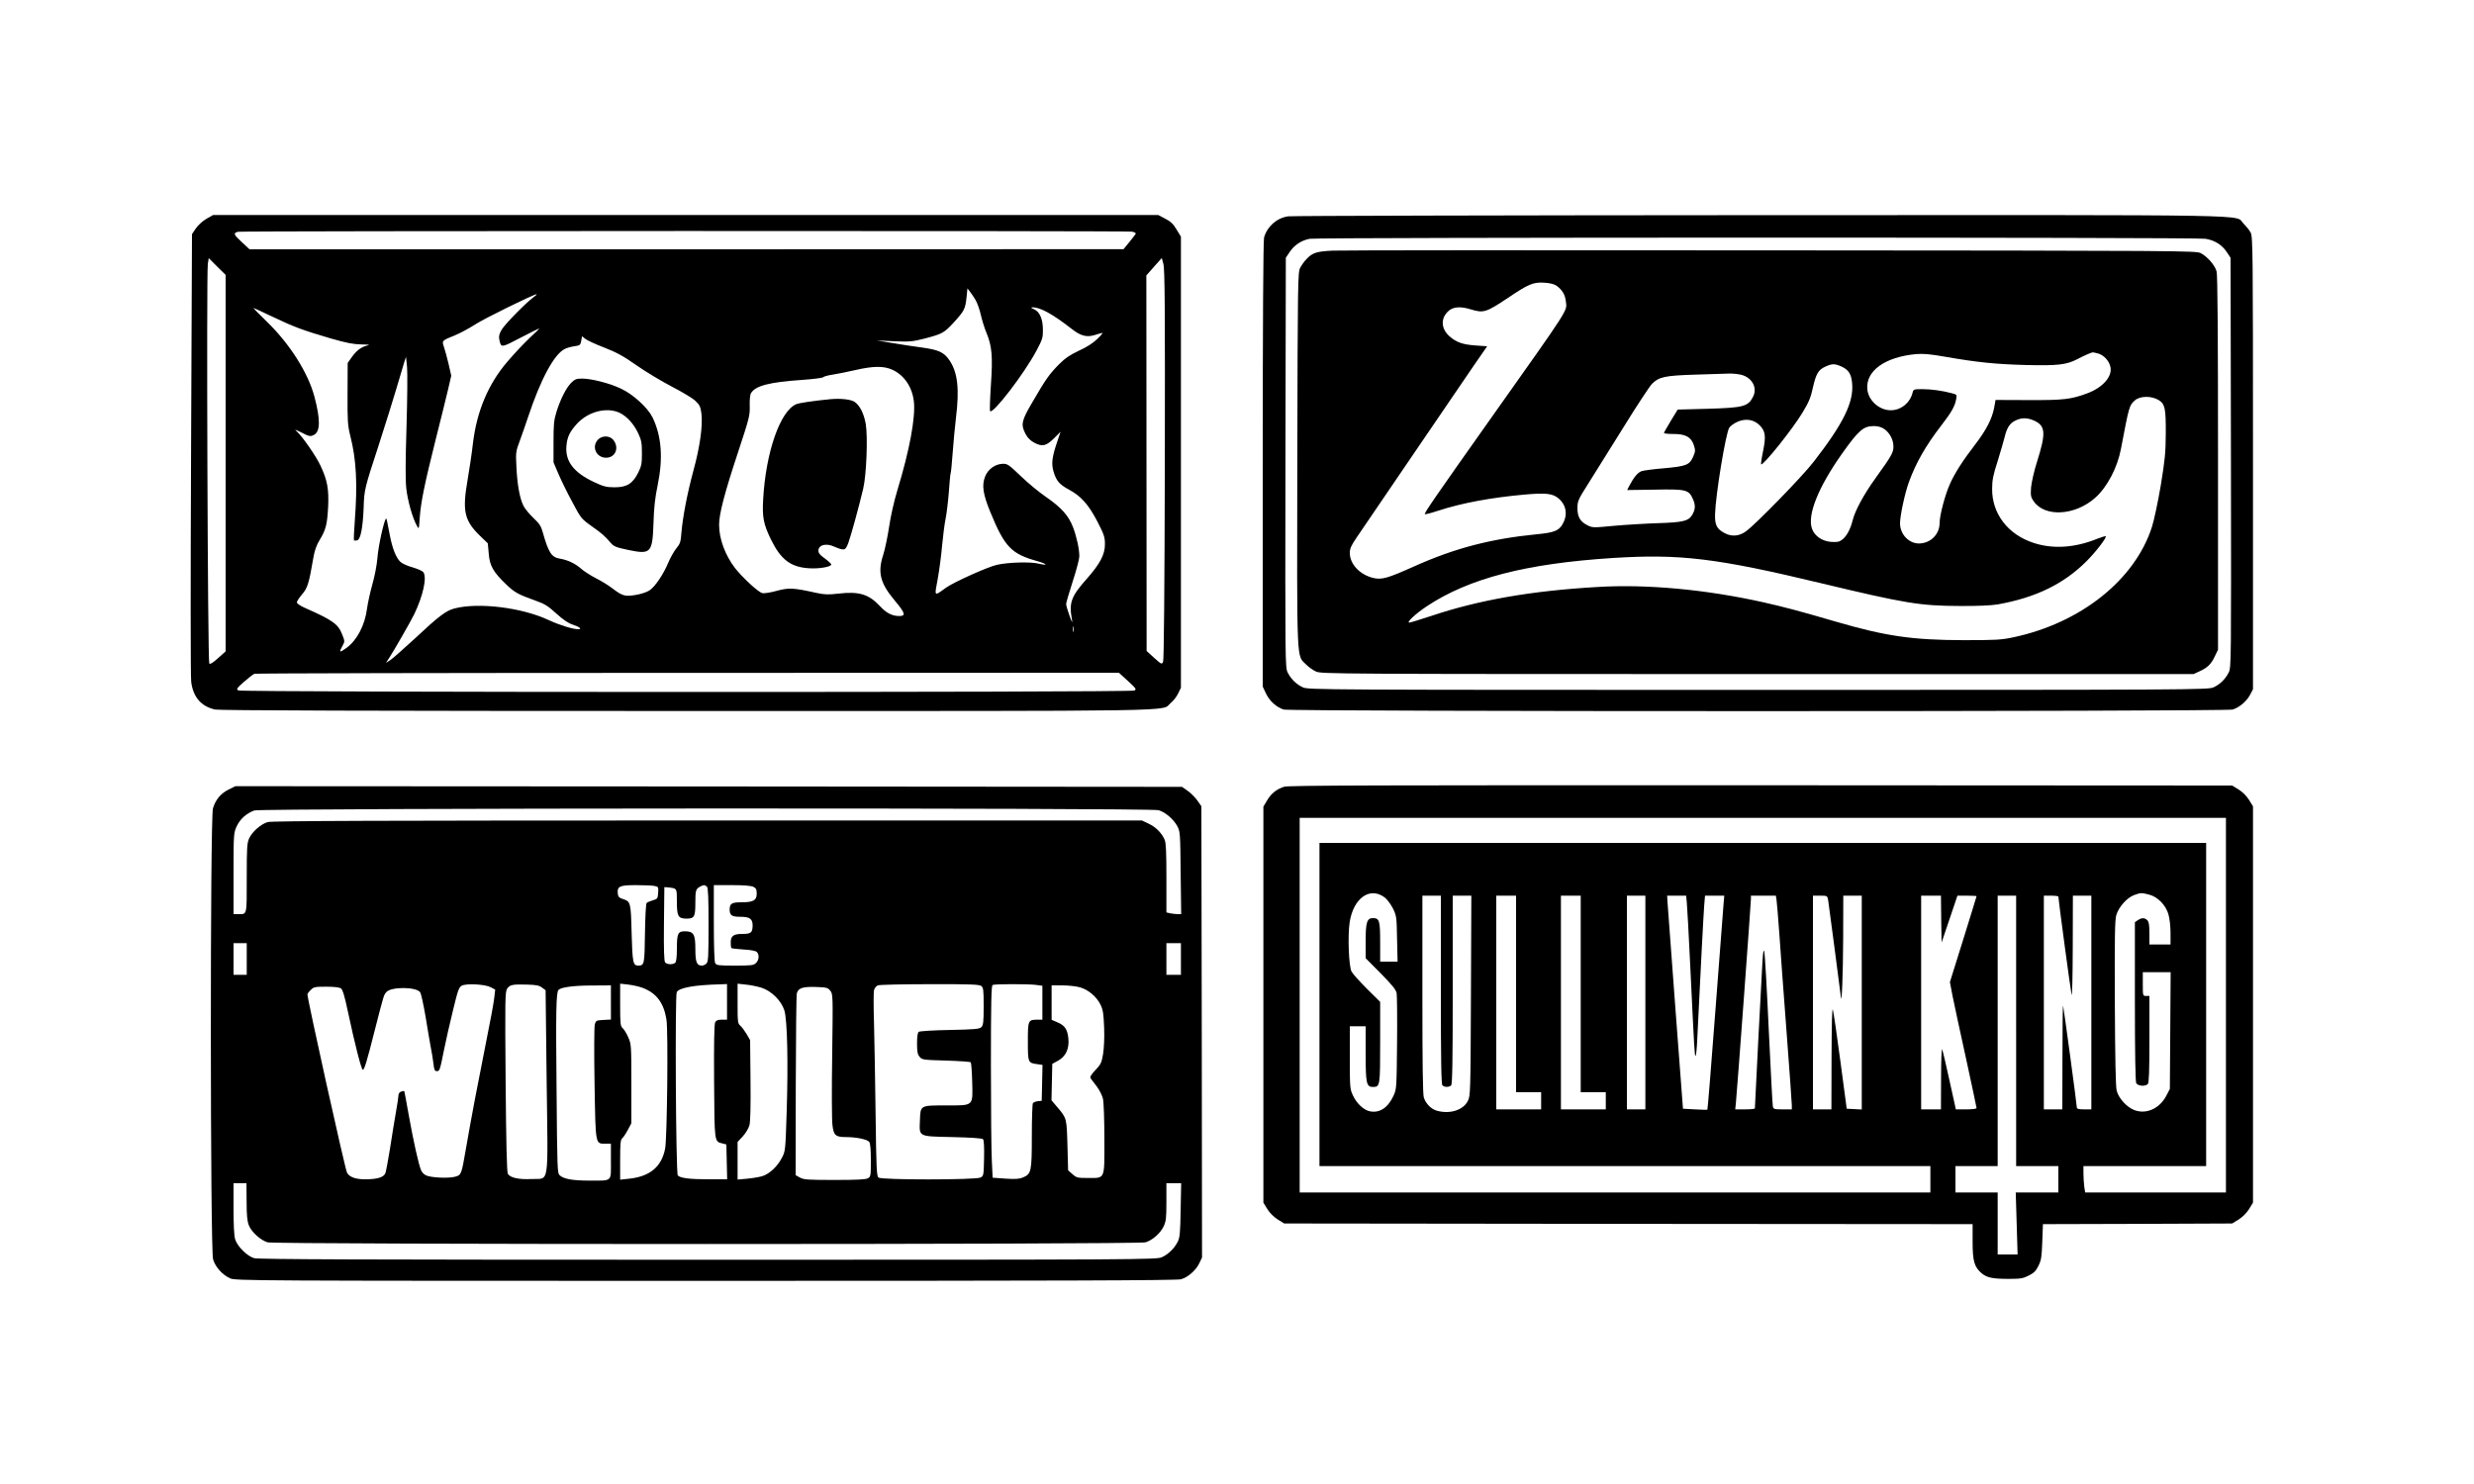 <?xml version="1.0" encoding="UTF-8" standalone="yes"?>
<svg version="1.0" xmlns="http://www.w3.org/2000/svg" width="1500pt" height="900pt" viewBox="0 0 1875 1125" preserveAspectRatio="xMidYMid meet">
  <g transform="translate(0,1125) scale(0.1,-0.1)" fill="#000000" stroke="none">
    <path d="M1564 9591 c-29 -17 -63 -48 -80 -73 l-29 -43 -7 -1660 c-4 -950 -4
-1691 1 -1733 14 -116 75 -187 181 -211 30 -7 1202 -11 3576 -11 3877 0 3588
-5 3666 60 20 16 46 49 57 73 l21 43 0 1710 0 1710 -33 54 c-25 42 -44 61 -86
82 l-53 28 -3582 0 -3581 0 -51 -29z m7015 -97 c18 -4 30 -10 29 -15 -2 -4
-23 -33 -48 -63 l-45 -55 -3312 -1 -3312 0 -61 57 c-60 55 -64 67 -25 76 30 7
6738 8 6774 1z m-6869 -1755 l0 -1427 -57 -51 c-40 -36 -60 -48 -67 -41 -12
12 -22 2950 -11 3029 l7 44 64 -64 64 -63 0 -1427z m7118 -9 c-2 -956 -7
-1483 -13 -1497 -10 -21 -12 -20 -68 30 l-57 52 -1 1423 -1 1424 58 66 59 66
12 -45 c11 -35 13 -339 11 -1519z m-1434 1245 c13 -22 31 -73 40 -114 9 -40
28 -100 41 -131 43 -103 50 -179 35 -397 -7 -106 -10 -197 -6 -200 23 -23 264
292 353 462 43 81 48 97 47 155 0 81 -24 137 -68 156 -23 10 -26 13 -11 14 59
1 153 -51 298 -164 66 -52 111 -64 170 -47 23 7 50 15 60 17 9 3 -7 -17 -36
-45 -34 -33 -83 -64 -141 -90 -67 -32 -102 -55 -150 -103 -73 -74 -99 -110
-200 -284 -85 -144 -91 -172 -53 -245 17 -31 37 -50 69 -67 59 -30 88 -23 149
38 l47 47 -23 -68 c-42 -122 -48 -172 -31 -232 21 -72 45 -100 118 -139 91
-49 148 -113 215 -242 51 -99 57 -118 57 -171 1 -77 -37 -149 -135 -260 -120
-135 -138 -182 -116 -305 7 -39 4 -36 -18 24 -14 38 -25 77 -25 87 0 10 23 87
50 172 28 85 50 170 50 189 0 56 -20 148 -48 222 -34 88 -89 149 -205 229 -50
34 -136 105 -190 157 -92 88 -102 95 -138 94 -58 -2 -113 -42 -134 -99 -25
-65 -15 -131 40 -266 109 -266 159 -318 357 -373 75 -21 84 -37 10 -19 -63 15
-228 11 -317 -9 -66 -14 -328 -132 -385 -173 -93 -67 -89 -71 -63 68 12 67 27
181 33 252 7 72 18 162 26 200 8 39 19 130 25 204 5 73 11 136 13 140 3 4 10
74 16 157 6 82 17 202 25 267 27 217 13 344 -49 435 -42 62 -81 80 -213 98
-59 8 -160 23 -223 34 l-115 19 130 -6 c120 -5 140 -3 235 21 133 35 145 42
220 123 77 85 86 101 95 187 l7 70 19 -25 c11 -13 30 -42 43 -64z m-3349 23
c-58 -42 -217 -204 -242 -246 -19 -32 -24 -50 -19 -75 13 -65 13 -65 160 12
75 39 139 71 142 71 4 0 -29 -33 -72 -72 -42 -40 -118 -120 -167 -178 -147
-171 -234 -378 -263 -624 -8 -72 -27 -198 -41 -279 -40 -232 -24 -304 97 -421
l57 -55 7 -77 c7 -93 34 -140 131 -233 65 -63 91 -77 228 -126 63 -22 91 -39
152 -95 52 -47 91 -74 125 -85 52 -17 74 -35 43 -35 -43 0 -144 32 -224 69
-204 96 -535 136 -716 88 -64 -17 -118 -58 -307 -235 -82 -75 -162 -146 -179
-157 l-32 -20 20 30 c42 64 167 283 195 340 68 143 97 278 68 318 -7 9 -44 25
-81 36 -38 10 -79 29 -92 41 -33 31 -61 101 -80 200 -23 124 -26 133 -30 128
-15 -15 -58 -209 -64 -293 -5 -60 -21 -142 -39 -205 -16 -58 -35 -142 -41
-188 -16 -122 -76 -236 -154 -293 -53 -38 -60 -37 -34 10 21 38 21 39 2 87
-31 83 -70 111 -287 207 -34 15 -58 32 -58 41 0 8 18 35 39 60 42 48 53 85 85
273 10 60 24 99 49 140 47 78 57 118 64 253 6 131 -6 200 -58 310 -33 71 -137
221 -178 258 -22 20 -17 18 36 -8 56 -29 65 -30 90 -18 51 24 53 113 6 291
-48 181 -186 399 -360 568 -56 55 -103 102 -103 104 0 2 64 -27 143 -65 163
-78 233 -104 445 -166 118 -34 171 -44 230 -45 61 -1 70 -3 43 -9 -44 -11 -79
-37 -116 -89 l-30 -43 -1 -231 c-1 -209 1 -241 21 -322 46 -180 55 -365 34
-642 -6 -79 -9 -146 -6 -149 3 -3 14 -3 25 0 25 8 42 96 48 247 4 136 7 147
115 477 49 152 110 347 135 432 25 85 51 173 58 195 l13 40 8 -78 c4 -43 2
-246 -4 -450 -8 -258 -9 -401 -2 -468 10 -92 46 -222 80 -284 16 -30 16 -30
22 60 9 121 37 257 119 585 38 151 81 324 95 384 l25 108 -21 92 c-12 50 -28
108 -35 128 -16 45 -14 47 84 86 39 16 108 53 154 83 74 47 438 226 463 228 6
0 -3 -9 -20 -21z m535 -383 c94 -37 144 -64 245 -135 70 -49 190 -121 267
-161 77 -40 158 -88 178 -108 33 -31 39 -44 46 -96 11 -91 -11 -251 -60 -430
-47 -173 -82 -355 -92 -477 -5 -67 -10 -81 -38 -115 -17 -21 -45 -69 -61 -108
-37 -89 -101 -184 -143 -211 -18 -12 -64 -28 -103 -34 -82 -14 -101 -9 -181
52 -29 22 -84 56 -123 75 -38 20 -87 51 -109 70 -44 40 -103 68 -163 78 -63
10 -86 46 -129 198 -13 48 -26 68 -71 110 -30 29 -64 69 -75 91 -28 55 -47
154 -54 291 -6 118 -5 122 26 205 17 47 45 126 61 175 96 289 197 477 278 519
14 8 47 17 73 21 43 6 47 9 53 41 l6 35 25 -20 c14 -11 78 -41 144 -66z m2185
-169 c88 -41 148 -129 161 -238 14 -120 -32 -370 -126 -678 -23 -76 -50 -194
-61 -270 -11 -74 -31 -171 -45 -215 -44 -136 -24 -215 89 -350 78 -93 84 -115
32 -115 -53 0 -97 22 -145 74 -86 92 -159 114 -316 96 -75 -9 -103 -8 -165 5
-176 39 -209 41 -302 16 -47 -13 -97 -21 -110 -17 -31 7 -150 118 -206 189
-75 98 -121 221 -121 328 -1 81 42 244 143 549 86 261 91 279 89 352 -1 49 2
85 10 98 34 56 139 83 387 100 85 6 158 15 161 21 4 5 36 14 71 19 35 5 111
21 169 34 138 32 219 33 285 2z m1372 -1983 c-3 -10 -5 -2 -5 17 0 19 2 27 5
18 2 -10 2 -26 0 -35z m411 -375 c64 -59 67 -64 48 -73 -31 -15 -6765 -14
-6790 1 -16 10 -12 16 43 65 34 30 69 57 79 61 9 4 1487 7 3284 7 l3268 1 68
-62z"/>
    <path d="M4330 8349 c-39 -39 -81 -122 -112 -219 -20 -65 -23 -95 -23 -230 l0
-155 38 -89 c21 -49 68 -145 105 -213 65 -123 68 -126 146 -182 79 -56 98 -72
146 -128 21 -25 40 -33 131 -52 173 -36 184 -24 192 209 3 111 12 190 31 280
43 208 30 374 -39 517 -36 72 -146 173 -237 216 -85 41 -225 77 -297 77 -42 0
-54 -5 -81 -31z m365 -228 c55 -26 109 -85 142 -156 24 -51 28 -73 28 -150 0
-79 -3 -97 -28 -148 -42 -84 -88 -112 -181 -111 -61 0 -83 6 -157 41 -152 72
-217 157 -206 274 6 67 25 106 80 167 85 92 225 128 322 83z"/>
    <path d="M4532 7917 c-51 -54 -13 -137 61 -137 71 0 102 75 56 134 -27 35 -86
36 -117 3z"/>
    <path d="M6295 8224 c-134 -13 -234 -28 -260 -38 -122 -51 -231 -363 -251
-720 -8 -136 2 -189 59 -306 75 -153 150 -210 290 -218 76 -5 167 11 167 29 0
5 -19 23 -42 40 -51 36 -61 52 -53 79 10 31 62 40 110 19 86 -36 91 -35 114
24 20 55 79 269 113 412 25 105 36 398 19 493 -14 76 -43 136 -82 164 -27 20
-105 29 -184 22z"/>
    <path d="M9762 9610 c-86 -13 -158 -76 -182 -161 -6 -21 -10 -652 -10 -1719
l0 -1685 24 -51 c27 -58 80 -106 135 -123 55 -16 7137 -16 7192 0 50 16 105
61 132 112 l22 42 0 1715 c0 1615 -1 1717 -18 1747 -9 18 -34 48 -54 68 -73
71 242 65 -3662 64 -1939 -1 -3550 -5 -3579 -9z m6952 -170 c71 -11 126 -46
163 -102 l28 -42 3 -1553 c2 -1512 2 -1554 -17 -1591 -25 -50 -67 -91 -116
-113 -39 -18 -163 -19 -3450 -19 -3287 0 -3411 1 -3450 19 -49 22 -91 63 -116
113 -19 37 -19 79 -17 1591 l3 1553 28 42 c35 54 92 91 154 102 71 11 6714 12
6787 0z"/>
    <path d="M10100 9350 c-124 -6 -154 -16 -201 -67 -15 -15 -35 -44 -45 -63 -18
-34 -19 -91 -22 -1449 -3 -1577 -6 -1486 65 -1557 20 -20 54 -45 77 -55 40
-18 144 -19 3346 -19 l3305 0 45 21 c60 27 88 54 116 114 l24 50 0 1415 c0
967 -3 1427 -11 1453 -13 47 -70 112 -120 138 -37 18 -110 19 -3251 21 -1767
2 -3265 1 -3328 -2z m1698 -267 c42 -31 64 -68 69 -116 9 -78 45 -23 -567
-887 -428 -605 -511 -725 -501 -728 6 -2 52 10 103 27 178 58 399 99 656 122
162 14 211 8 257 -32 58 -52 68 -126 25 -197 -28 -46 -65 -60 -191 -72 -348
-34 -622 -105 -932 -244 -201 -90 -244 -102 -307 -88 -103 24 -180 105 -180
190 0 33 10 56 53 119 30 43 220 323 424 623 204 300 414 608 467 685 l97 140
-88 6 c-98 7 -145 24 -197 69 -67 59 -69 141 -5 195 36 30 89 33 165 10 98
-30 116 -24 283 87 155 105 192 120 274 115 47 -3 77 -11 95 -24z m4104 -513
c44 -13 85 -58 93 -104 14 -71 -59 -154 -174 -197 -125 -47 -182 -53 -446 -52
l-251 1 -11 -61 c-16 -83 -61 -169 -143 -276 -91 -118 -154 -215 -191 -298
-37 -81 -79 -239 -79 -297 0 -87 -69 -155 -156 -156 -78 0 -144 70 -144 153 0
57 36 226 66 309 53 147 128 279 247 433 77 100 102 144 112 197 7 36 6 37
-32 47 -76 20 -158 31 -224 31 -65 0 -67 -1 -74 -27 -19 -77 -88 -133 -165
-133 -88 0 -169 73 -178 159 -13 140 135 246 373 267 52 4 107 -1 215 -20 246
-43 386 -57 612 -63 241 -6 309 1 393 45 45 24 102 49 115 51 3 1 22 -4 42 -9z
m-1945 -99 c54 -25 74 -57 80 -128 13 -142 -66 -303 -291 -593 -87 -113 -443
-478 -515 -529 -52 -37 -108 -41 -161 -12 -59 31 -74 61 -72 142 4 147 81 616
108 657 9 13 36 33 61 44 63 28 125 18 169 -26 44 -44 49 -83 26 -196 -11 -52
-17 -97 -15 -100 14 -14 242 271 315 394 46 76 62 113 77 185 24 107 42 138
96 162 50 23 70 23 122 0z m-761 -62 c83 -21 125 -99 90 -167 -38 -74 -72 -83
-346 -91 l-225 -6 -52 -85 c-28 -47 -52 -88 -52 -92 -1 -5 32 -8 73 -8 92 0
134 -24 154 -87 12 -38 11 -46 -7 -88 -27 -60 -53 -70 -221 -85 -74 -6 -149
-16 -166 -21 -31 -9 -61 -46 -97 -114 l-15 -30 207 3 c242 5 260 0 292 -73 21
-47 18 -81 -10 -124 -27 -41 -69 -51 -254 -57 -94 -3 -245 -12 -334 -20 -155
-15 -164 -15 -200 3 -57 28 -78 64 -78 132 1 54 5 63 86 191 47 74 166 265
265 424 98 159 195 306 214 326 53 53 97 63 330 70 113 4 227 7 253 8 27 1 68
-3 93 -9z m3169 -195 c43 -28 50 -66 49 -249 -1 -148 -6 -199 -38 -395 -21
-124 -51 -265 -67 -315 -129 -401 -540 -728 -1049 -836 -94 -20 -133 -22 -380
-22 -387 1 -588 30 -965 140 -295 86 -388 110 -555 148 -432 96 -879 138
-1255 115 -501 -29 -900 -99 -1260 -220 -82 -27 -157 -50 -164 -50 -25 0 48
68 134 125 319 211 751 323 1410 365 508 32 784 -1 1575 -191 642 -154 752
-172 1055 -173 133 -1 237 4 285 12 288 51 501 155 674 328 70 70 154 179 145
189 -3 2 -32 -7 -66 -20 -168 -68 -334 -79 -480 -31 -195 63 -317 222 -315
411 0 65 8 105 42 210 22 72 45 150 51 175 17 73 39 110 80 130 48 25 92 25
146 1 86 -40 90 -93 22 -309 -23 -72 -42 -157 -46 -197 -4 -62 -2 -74 19 -104
84 -124 316 -111 469 27 89 80 166 226 193 368 62 326 63 330 105 368 40 36
130 37 186 0z m-2085 -216 c42 -29 70 -82 70 -133 0 -46 -14 -71 -136 -240
-89 -124 -155 -246 -173 -319 -16 -66 -45 -120 -78 -146 -23 -18 -38 -21 -85
-18 -68 5 -125 44 -145 99 -38 103 47 316 229 572 124 175 161 207 239 207 31
0 57 -7 79 -22z"/>
    <path d="M9733 5286 c-59 -19 -99 -51 -130 -104 l-28 -47 0 -1501 0 -1501 30
-49 c19 -30 49 -60 79 -79 l49 -30 2609 -3 2608 -2 0 -133 c0 -149 13 -192 69
-240 40 -33 82 -42 206 -42 87 0 107 3 150 25 40 20 55 35 74 74 21 42 25 67
29 182 l5 134 717 2 717 3 49 30 c30 19 60 49 79 79 l30 49 0 1502 0 1502 -30
49 c-19 30 -49 60 -79 79 l-49 30 -3571 2 c-2912 1 -3579 -1 -3613 -11z m7137
-1656 l0 -1420 -534 0 -533 0 -7 46 c-3 26 -6 71 -6 100 l0 54 465 0 465 0 0
1225 0 1225 -3360 0 -3360 0 0 -1225 0 -1225 2315 0 2315 0 0 -100 0 -100
-2390 0 -2390 0 0 1420 0 1420 3510 0 3510 0 0 -1420z m-6375 816 c18 -14 46
-52 62 -83 27 -56 28 -65 31 -230 l4 -173 -66 0 -66 0 0 149 c0 162 -6 181
-55 181 -45 0 -55 -32 -55 -174 l0 -130 114 -115 c89 -90 116 -124 121 -151 3
-19 5 -190 3 -380 -3 -336 -4 -346 -26 -395 -42 -92 -105 -134 -178 -120 -47
8 -102 59 -130 120 -23 48 -24 60 -24 288 l0 237 60 0 60 0 0 -208 c0 -226 6
-252 55 -252 54 0 55 5 55 338 l0 307 -101 100 c-55 55 -107 113 -116 130 -21
40 -30 273 -14 375 29 183 154 271 266 186z m5793 22 c64 -16 126 -79 146
-149 9 -30 16 -90 16 -141 l0 -88 -80 0 -80 0 0 84 c0 64 -4 88 -16 100 -20
20 -43 20 -72 0 l-22 -15 0 -600 c0 -395 4 -607 10 -620 12 -22 68 -27 88 -7
9 9 12 98 12 340 l0 328 -25 0 c-25 0 -25 1 -25 90 l0 90 105 0 106 0 -3 -442
-3 -443 -26 -50 c-51 -99 -153 -145 -244 -110 -56 21 -119 90 -133 147 -8 28
-12 254 -14 663 -2 508 0 629 11 668 18 61 82 133 136 152 50 18 55 18 113 3z
m-5368 -721 c0 -541 3 -716 12 -725 15 -15 51 -15 66 0 9 9 12 184 12 725 l0
713 70 0 71 0 -3 -757 c-3 -735 -4 -759 -23 -798 -35 -71 -136 -103 -236 -75
-42 12 -82 52 -98 99 -8 24 -11 250 -11 782 l0 749 70 0 70 0 0 -713z m570
-32 l0 -745 95 0 95 0 0 -65 0 -65 -170 0 -170 0 0 810 0 810 75 0 75 0 0
-745z m490 0 l0 -745 95 0 95 0 0 -65 0 -65 -170 0 -170 0 0 810 0 810 75 0
75 0 0 -745z m490 -65 l0 -810 -70 0 -70 0 0 810 0 810 70 0 70 0 0 -810z
m314 758 c3 -29 15 -244 26 -478 32 -664 33 -680 40 -685 4 -2 10 53 13 123
24 501 48 958 53 1020 l6 72 73 0 73 0 -5 -57 c-3 -32 -31 -396 -62 -810 -31
-414 -59 -754 -61 -755 -3 -2 -45 -1 -95 2 l-90 5 -57 755 c-31 415 -58 779
-60 808 l-3 52 72 0 72 0 5 -52z m680 20 c3 -18 12 -132 21 -253 8 -121 33
-457 55 -747 22 -290 40 -541 40 -558 l0 -30 -70 0 c-64 0 -70 2 -74 23 -3 12
-16 274 -31 582 -14 308 -29 574 -34 590 -5 22 -9 0 -14 -80 -6 -93 -57 -1086
-57 -1107 0 -5 -34 -8 -75 -8 l-74 0 5 48 c8 74 114 1515 114 1545 l0 27 95 0
94 0 5 -32z m391 0 c5 -29 92 -696 97 -738 6 -68 16 175 17 443 l1 327 70 0
70 0 0 -810 0 -811 -57 3 -57 3 -48 360 c-26 198 -52 374 -57 390 -6 20 -9
-107 -10 -362 l-1 -393 -70 0 -70 0 0 810 0 810 55 0 c53 0 54 -1 60 -32z
m857 -145 l3 -178 60 177 60 178 73 0 c39 0 72 -2 72 -4 0 -3 -46 -150 -101
-328 l-101 -323 21 -110 c12 -60 58 -273 102 -473 43 -199 79 -367 79 -372 0
-6 -33 -10 -78 -10 l-79 0 -48 218 c-26 119 -51 226 -56 237 -4 11 -8 -87 -8
-217 l-1 -238 -75 0 -75 0 0 810 0 810 75 0 75 0 2 -177z m568 -848 l0 -1025
160 0 160 0 0 -100 0 -100 -161 0 -162 0 7 -235 7 -235 -75 0 -76 0 0 235 0
235 -160 0 -160 0 0 100 0 100 160 0 160 0 0 1025 0 1025 70 0 70 0 0 -1025z
m320 1018 c0 -22 93 -714 100 -743 5 -20 8 129 9 358 l1 392 70 0 70 0 0 -810
0 -810 -55 0 c-40 0 -55 4 -55 14 0 22 -100 760 -104 771 -3 6 -5 -169 -5
-387 l-1 -398 -70 0 -70 0 0 810 0 810 55 0 c30 0 55 -3 55 -7z"/>
    <path d="M1733 5265 c-60 -30 -100 -78 -119 -143 -22 -71 -21 -3346 1 -3419
17 -58 70 -117 129 -144 40 -18 157 -19 3605 -19 2676 0 3573 3 3602 12 52 15
113 68 138 121 l21 44 -2 1710 -3 1711 -30 43 c-17 24 -50 57 -74 74 l-43 30
-3587 3 -3587 2 -51 -25z m7048 -157 c51 -15 114 -69 142 -122 21 -39 22 -53
25 -353 l4 -313 -25 0 c-13 0 -39 3 -56 6 l-31 7 0 259 c0 194 -3 267 -13 291
-22 52 -68 98 -122 123 l-50 24 -3294 0 c-2471 0 -3303 -3 -3332 -12 -52 -15
-117 -73 -140 -122 -17 -36 -19 -70 -19 -302 0 -289 4 -274 -66 -274 l-34 0 0
308 c0 302 1 308 24 358 26 56 74 98 133 120 52 18 6793 21 6854 2z m-3822
-574 c31 -6 32 -8 29 -53 -3 -43 -5 -46 -40 -56 -20 -6 -42 -15 -47 -20 -6 -6
-11 -104 -13 -233 -3 -234 -5 -241 -50 -242 -40 0 -45 20 -51 246 -6 238 -7
239 -70 260 -25 8 -33 17 -35 41 -5 54 15 63 137 63 60 0 123 -3 140 -6z m399
-6 c9 -9 12 -87 12 -289 0 -239 -2 -280 -16 -293 -8 -9 -24 -16 -34 -16 -40 0
-50 26 -50 126 0 112 -13 134 -80 134 -52 0 -60 -17 -60 -132 0 -60 -4 -98
-12 -106 -16 -16 -63 -15 -77 2 -8 9 -11 95 -9 292 l3 279 25 -2 c72 -7 70 -5
70 -106 0 -111 9 -129 67 -131 65 -1 73 12 73 118 0 96 3 106 35 124 26 15 38
15 53 0z m352 -1 c20 -10 25 -20 25 -52 0 -50 -25 -65 -115 -65 -74 0 -90 -10
-90 -55 0 -44 16 -55 80 -55 74 0 95 -16 94 -70 -2 -51 -13 -60 -80 -60 -65 0
-86 -16 -86 -64 0 -20 2 -40 5 -43 3 -3 45 -8 92 -11 55 -3 92 -10 101 -19 20
-21 17 -60 -6 -83 -18 -18 -33 -20 -160 -20 -127 0 -140 2 -150 19 -6 12 -10
128 -10 305 l0 286 138 0 c90 0 146 -5 162 -13z m-3840 -547 l0 -120 -50 0
-50 0 0 120 0 120 50 0 50 0 0 -120z m7080 0 l0 -120 -55 0 -55 0 0 120 0 120
55 0 55 0 0 -120z m-5231 -214 l34 -18 -7 -61 c-3 -34 -33 -195 -66 -357 -57
-285 -107 -546 -150 -795 -33 -192 -34 -193 -83 -206 -50 -13 -181 -7 -219 11
-15 7 -31 24 -37 39 -19 46 -58 221 -92 411 -18 102 -34 187 -35 188 -1 2 -12
1 -23 -3 -13 -4 -21 -15 -21 -28 0 -12 -9 -71 -20 -132 -10 -60 -31 -182 -44
-271 -14 -88 -30 -172 -35 -187 -13 -32 -60 -47 -154 -47 -73 0 -119 17 -137
50 -15 28 -300 1313 -300 1352 0 5 11 20 25 33 22 23 32 25 118 25 61 0 99 -5
111 -13 13 -9 28 -59 51 -168 56 -263 104 -449 115 -449 11 0 30 61 89 295 71
276 69 271 89 294 35 42 229 41 257 -2 7 -12 25 -94 40 -182 14 -88 32 -191
39 -230 8 -38 17 -96 21 -127 5 -48 10 -58 25 -58 22 0 23 1 55 160 14 69 44
204 68 300 37 154 45 176 67 188 35 18 175 11 219 -12z m389 -3 l27 -20 8
-693 c10 -812 23 -731 -115 -738 -97 -5 -163 10 -179 40 -8 14 -13 227 -17
699 -5 615 -4 680 11 703 21 31 40 35 150 32 70 -2 93 -6 115 -23z m763 -2
c105 -40 160 -114 180 -241 14 -90 5 -895 -10 -977 -27 -139 -116 -213 -277
-229 l-64 -7 0 150 c0 125 3 153 16 164 8 7 28 36 42 63 l27 51 0 300 c0 293
-1 301 -24 352 -12 28 -31 59 -42 69 -17 15 -19 32 -19 177 l0 160 62 -7 c34
-4 83 -15 109 -25z m639 -106 l0 -135 -40 0 c-29 0 -42 -5 -50 -20 -7 -14 -10
-157 -8 -449 3 -467 2 -454 62 -469 l31 -8 3 -132 3 -132 -143 0 c-142 0 -211
9 -231 29 -15 15 -22 1362 -8 1390 18 33 131 54 329 59 l52 2 0 -135z m259
108 c77 -24 153 -99 176 -174 22 -75 29 -395 17 -769 -9 -288 -10 -297 -35
-345 -32 -64 -91 -120 -143 -139 -22 -8 -75 -17 -117 -21 l-77 -7 0 142 0 143
39 42 c22 24 45 62 51 85 7 27 10 143 8 343 l-3 302 -26 45 c-15 25 -36 54
-48 64 -20 18 -21 29 -21 169 l0 150 62 -7 c34 -3 87 -14 117 -23z m1667 13
c17 -13 19 -27 19 -155 0 -118 -3 -143 -17 -157 -14 -15 -48 -18 -240 -22
-126 -2 -228 -9 -235 -14 -9 -7 -13 -38 -13 -88 0 -62 4 -83 19 -101 19 -23
25 -24 199 -29 99 -3 184 -9 189 -13 4 -5 9 -71 11 -147 5 -188 14 -180 -196
-180 -199 0 -196 2 -200 -112 -5 -128 -17 -122 247 -128 138 -3 224 -9 231
-16 7 -7 10 -58 8 -145 -3 -131 -3 -134 -28 -146 -36 -18 -749 -19 -772 0 -14
10 -17 69 -22 477 -3 256 -9 567 -12 691 -4 125 -4 239 0 253 4 15 17 31 29
36 12 5 189 9 393 9 305 1 374 -2 390 -13z m412 8 l52 -7 0 -128 0 -129 -36 0
c-72 0 -74 -4 -74 -164 0 -161 1 -164 70 -173 l41 -6 -3 -136 -3 -136 -30 -3
c-16 -2 -33 -9 -37 -15 -4 -7 -8 -119 -8 -250 0 -268 -4 -287 -67 -313 -28
-12 -57 -14 -133 -9 l-97 7 -6 127 c-4 69 -7 397 -7 728 0 472 3 602 13 606
18 8 263 8 325 1z m-3218 -134 l0 -129 -57 -3 c-53 -3 -57 -5 -65 -33 -5 -16
-6 -219 -2 -449 8 -473 5 -456 84 -456 l40 0 0 -134 c0 -158 14 -146 -163
-146 -128 0 -194 12 -225 40 -18 17 -19 43 -24 656 -6 590 -3 733 15 750 20
20 116 33 250 33 l147 1 0 -130z m3556 115 c64 -19 125 -71 155 -132 19 -40
23 -69 27 -174 3 -75 -1 -156 -8 -199 -11 -66 -17 -79 -58 -122 -33 -35 -43
-53 -37 -62 6 -7 27 -35 47 -62 21 -28 42 -69 48 -97 5 -26 10 -165 10 -307 0
-308 8 -290 -127 -290 -77 0 -85 2 -115 29 l-33 29 -5 189 c-6 207 -5 205 -77
290 l-44 52 3 138 3 138 44 24 c58 32 86 91 78 168 -7 70 -27 100 -83 123
l-44 19 0 131 0 130 83 0 c46 0 106 -7 133 -15z m-1894 -25 c21 -25 21 -31 15
-490 -4 -256 -3 -494 2 -529 9 -78 24 -91 102 -91 79 0 162 -17 177 -37 8 -11
12 -57 12 -140 0 -116 -1 -123 -22 -135 -17 -10 -84 -13 -253 -13 -201 0 -234
2 -262 18 l-33 18 1 677 c1 372 4 688 8 702 11 40 45 51 144 48 81 -3 91 -5
109 -28z m-4423 -1599 c0 -105 5 -150 17 -180 20 -51 89 -113 142 -129 56 -17
6597 -17 6653 0 52 15 113 68 138 121 18 38 21 62 21 185 l0 142 56 0 56 0 -4
-202 c-3 -173 -6 -209 -22 -241 -25 -50 -71 -96 -121 -118 -38 -18 -169 -19
-3439 -19 -2649 0 -3408 3 -3440 12 -54 16 -128 90 -144 144 -8 26 -12 111
-12 233 l0 191 49 0 49 0 1 -139z"/>
  </g>
</svg>
